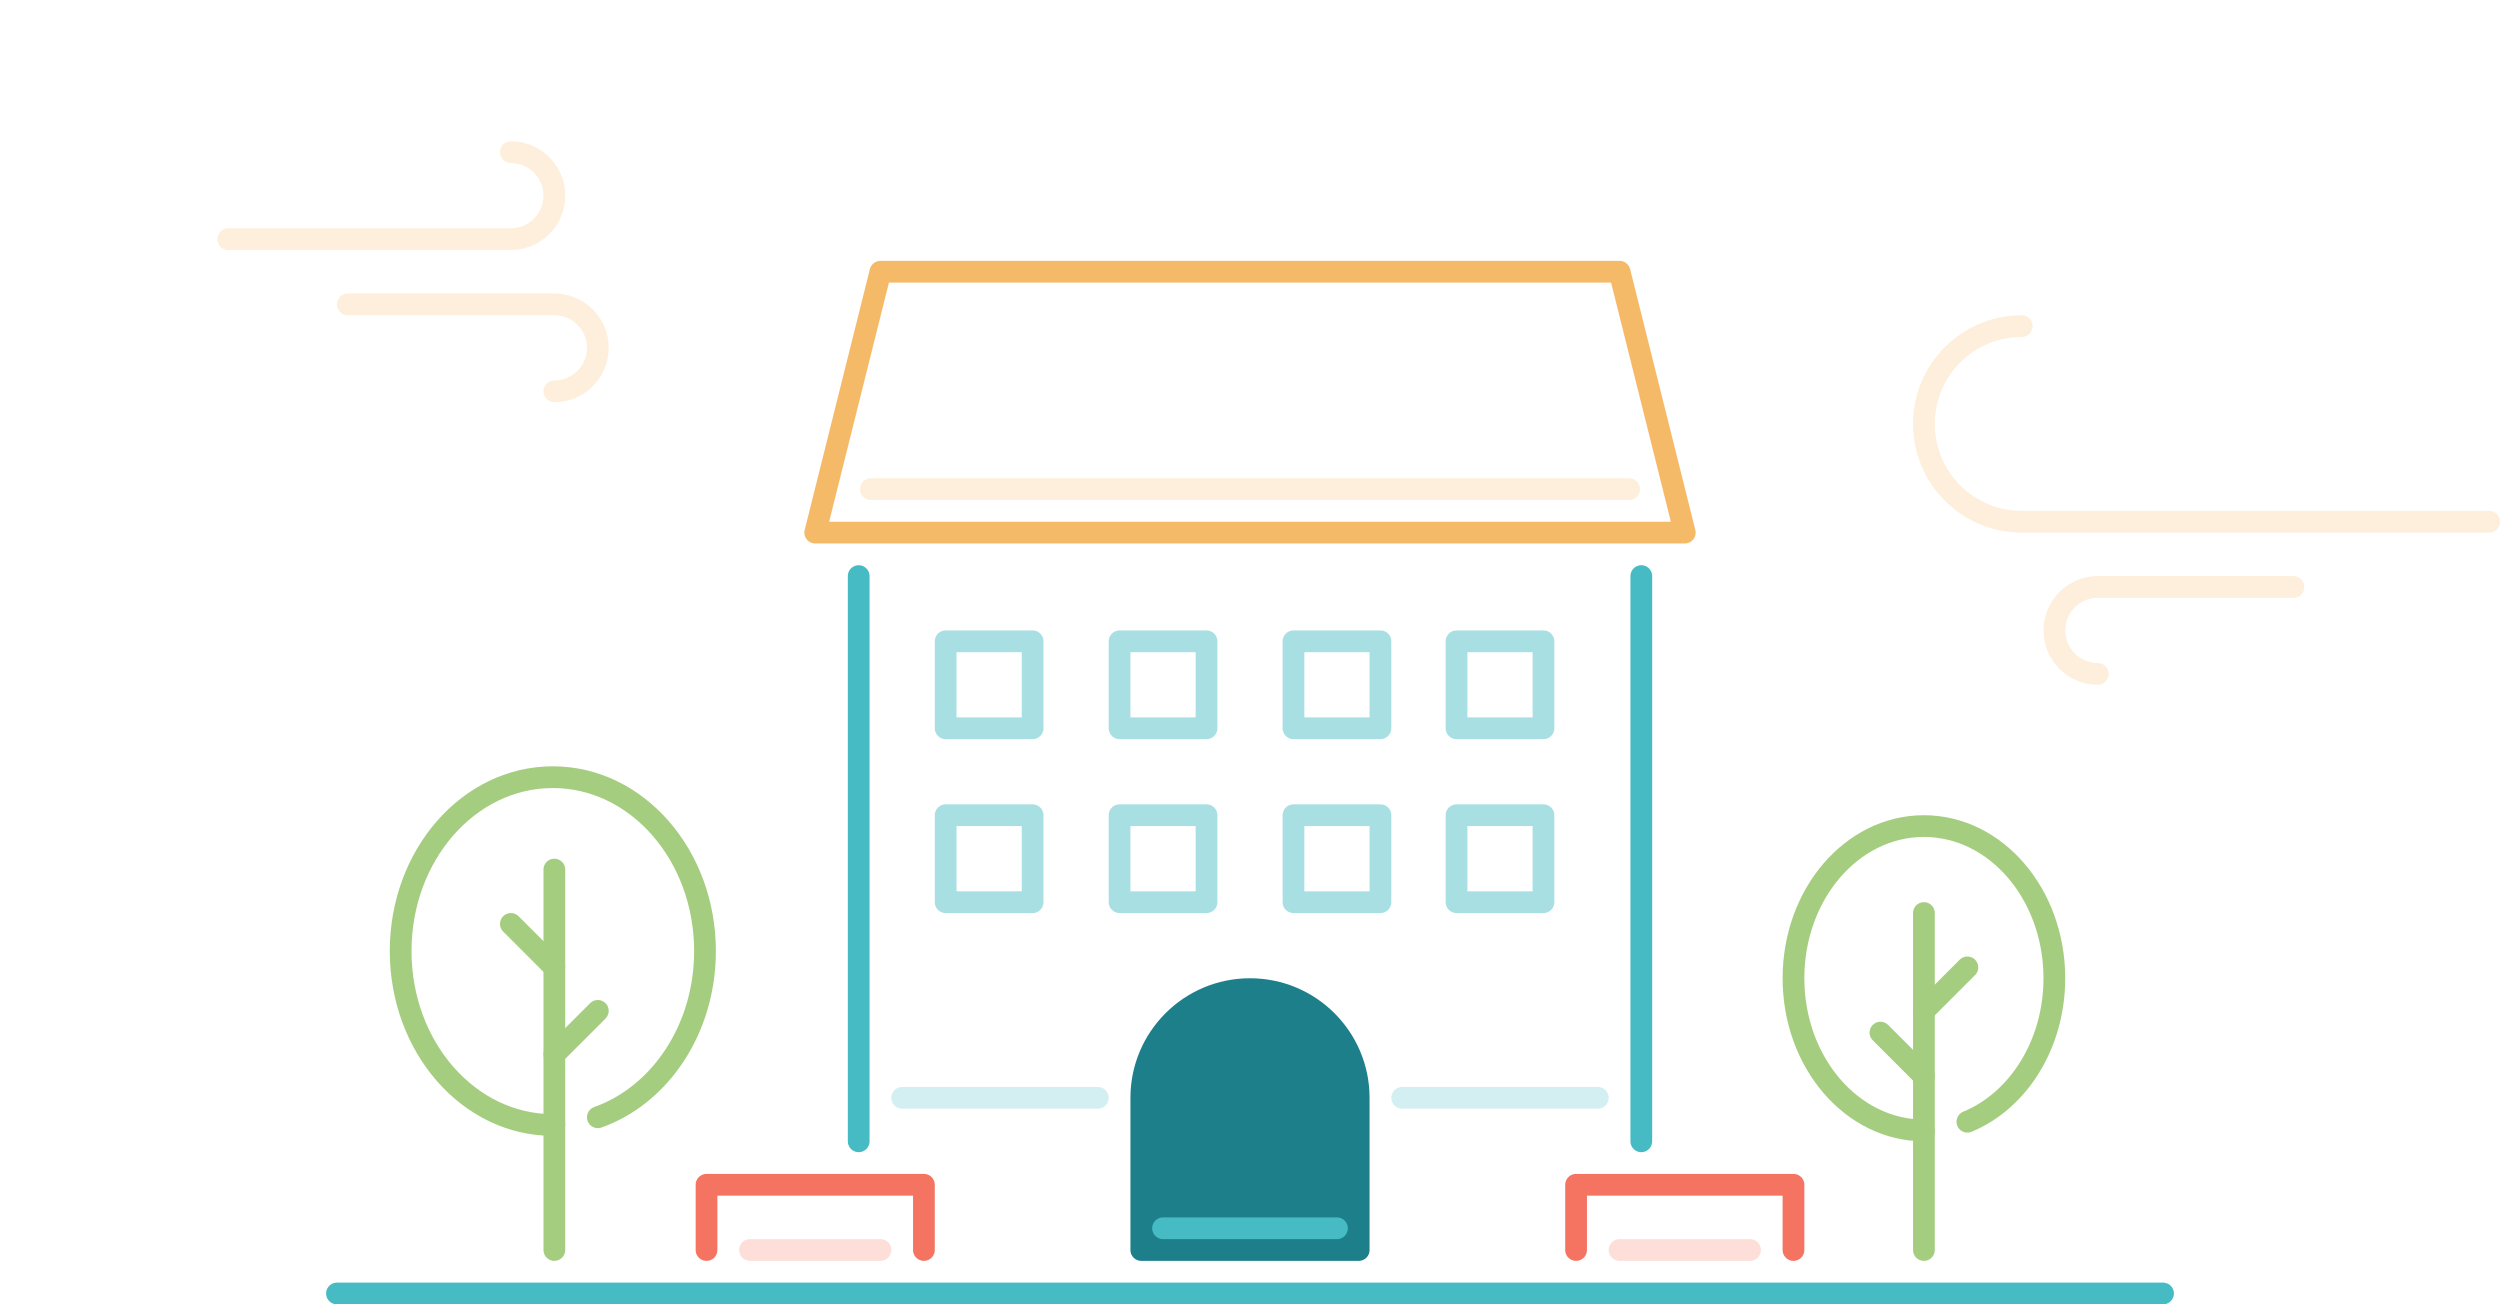<?xml version="1.0" encoding="UTF-8"?>
<svg width="230px" height="120px" viewBox="0 0 230 120" version="1.1" xmlns="http://www.w3.org/2000/svg" xmlns:xlink="http://www.w3.org/1999/xlink">
    <!-- Generator: sketchtool 59.1 (101010) - https://sketch.com -->
    <title>F8EEA8BB-7136-4723-B75A-CC1D54F9BC21</title>
    <desc>Created with sketchtool.</desc>
    <g id="Pages" stroke="none" stroke-width="1" fill="none" fill-rule="evenodd">
        <g id="Residential-Solution" transform="translate(-667, -3617)">
            <g id="section-4" transform="translate(0, 3215)">
                <g id="cards" transform="translate(238, 184)">
                    <g id="illustrations">
                        <g id="student-housing" transform="translate(429, 218)">
                            <polygon id="Fill-1" fill="#FFFFFF" points="0 120 230 120 230 0 0 0"></polygon>
                            <line x1="149.88" y1="45" x2="80.12" y2="45" id="Stroke-2" stroke="#FDEFDB" stroke-width="2" stroke-linecap="round" stroke-linejoin="round"></line>
                            <line x1="79" y1="53" x2="79" y2="105" id="Stroke-3" stroke="#46BBC4" stroke-width="2" stroke-linecap="round" stroke-linejoin="round"></line>
                            <line x1="151" y1="105" x2="151" y2="53" id="Stroke-4" stroke="#46BBC4" stroke-width="2" stroke-linecap="round" stroke-linejoin="round"></line>
                            <polygon id="Stroke-5" stroke="#F4BA67" stroke-width="2" stroke-linecap="round" stroke-linejoin="round" points="149 25 81 25 75 49 155 49"></polygon>
                            <line x1="177" y1="93" x2="181" y2="89" id="Stroke-6" stroke="#A5CD7F" stroke-width="2" stroke-linecap="round" stroke-linejoin="round"></line>
                            <line x1="177" y1="99" x2="173" y2="95" id="Stroke-7" stroke="#A5CD7F" stroke-width="2" stroke-linecap="round" stroke-linejoin="round"></line>
                            <path d="M181,103.2 C185.66,101.28 189,96.099 189,90 C189,82.269 183.63,76 177,76 C170.37,76 165,82.269 165,90 C165,97.73 170.37,104 177,104" id="Stroke-8" stroke="#A5CD7F" stroke-width="2" stroke-linecap="round" stroke-linejoin="round"></path>
                            <line x1="177" y1="115" x2="177" y2="84" id="Stroke-10" stroke="#A5CD7F" stroke-width="2" stroke-linecap="round" stroke-linejoin="round"></line>
                            <line x1="51" y1="89" x2="47" y2="85" id="Stroke-12" stroke="#A5CD7F" stroke-width="2" stroke-linecap="round" stroke-linejoin="round"></line>
                            <line x1="51" y1="97" x2="55" y2="93" id="Stroke-14" stroke="#A5CD7F" stroke-width="2" stroke-linecap="round" stroke-linejoin="round"></line>
                            <path d="M55,102.79 C60.71,100.769 64.86,94.69 64.86,87.5 C64.86,78.66 58.59,71.5 50.86,71.5 C43.13,71.5 36.86,78.66 36.86,87.5 C36.86,96.34 43.13,103.5 50.86,103.5 L51,103.5" id="Stroke-16" stroke="#A5CD7F" stroke-width="2" stroke-linecap="round" stroke-linejoin="round"></path>
                            <line x1="51" y1="115" x2="51" y2="80" id="Stroke-18" stroke="#A5CD7F" stroke-width="2" stroke-linecap="round" stroke-linejoin="round"></line>
                            <path d="M105,115 L105,101 C105,95.478 109.477,91 115,91 C120.523,91 125,95.478 125,101 L125,115 L105,115 Z" id="Fill-20" fill="#1C7F8A"></path>
                            <path d="M105,115 L105,101 C105,95.478 109.477,91 115,91 C120.523,91 125,95.478 125,101 L125,115 L105,115 Z" id="Stroke-22" stroke="#1C7F8A" stroke-width="2" stroke-linecap="round" stroke-linejoin="round"></path>
                            <polygon id="Stroke-24" stroke="#A7DFE3" stroke-width="2" stroke-linecap="round" stroke-linejoin="round" points="103 83 111 83 111 75 103 75"></polygon>
                            <polygon id="Stroke-26" stroke="#A7DFE3" stroke-width="2" stroke-linecap="round" stroke-linejoin="round" points="119 83 127 83 127 75 119 75"></polygon>
                            <polygon id="Stroke-27" stroke="#A7DFE3" stroke-width="2" stroke-linecap="round" stroke-linejoin="round" points="134 83 142 83 142 75 134 75"></polygon>
                            <polygon id="Stroke-28" stroke="#A7DFE3" stroke-width="2" stroke-linecap="round" stroke-linejoin="round" points="87 83 95 83 95 75 87 75"></polygon>
                            <polygon id="Stroke-29" stroke="#A7DFE3" stroke-width="2" stroke-linecap="round" stroke-linejoin="round" points="103 67 111 67 111 59 103 59"></polygon>
                            <polygon id="Stroke-30" stroke="#A7DFE3" stroke-width="2" stroke-linecap="round" stroke-linejoin="round" points="119 67 127 67 127 59 119 59"></polygon>
                            <polygon id="Stroke-31" stroke="#A7DFE3" stroke-width="2" stroke-linecap="round" stroke-linejoin="round" points="134 67 142 67 142 59 134 59"></polygon>
                            <polygon id="Stroke-32" stroke="#A7DFE3" stroke-width="2" stroke-linecap="round" stroke-linejoin="round" points="87 67 95 67 95 59 87 59"></polygon>
                            <line x1="31" y1="119" x2="199" y2="119" id="Stroke-33" stroke="#46BBC4" stroke-width="2" stroke-linecap="round" stroke-linejoin="round"></line>
                            <polyline id="Stroke-34" stroke="#F57361" stroke-width="2" stroke-linecap="round" stroke-linejoin="round" points="65 115 65 109 85 109 85 115"></polyline>
                            <polyline id="Stroke-35" stroke="#F57361" stroke-width="2" stroke-linecap="round" stroke-linejoin="round" points="165 115 165 109 145 109 145 115"></polyline>
                            <path d="M21,22 L47,22 C49.209,22 51,20.209 51,18 C51,15.791 49.209,14 47,14" id="Stroke-36" stroke="#FDEFDB" stroke-width="2" stroke-linecap="round" stroke-linejoin="round"></path>
                            <path d="M32,28 L51,28 C53.209,28 55,29.791 55,32 C55,34.209 53.209,36 51,36" id="Stroke-37" stroke="#FDEFDB" stroke-width="2" stroke-linecap="round" stroke-linejoin="round"></path>
                            <path d="M193,62 C190.791,62 189,60.209 189,58 C189,55.791 190.791,54 193,54 L211,54" id="Stroke-38" stroke="#FDEFDB" stroke-width="2" stroke-linecap="round" stroke-linejoin="round"></path>
                            <path d="M229,48 L186,48 C181.029,48 177,43.971 177,39 C177,34.029 181.029,30 186,30" id="Stroke-39" stroke="#FDEFDB" stroke-width="2" stroke-linecap="round" stroke-linejoin="round"></path>
                            <line x1="107" y1="113" x2="123" y2="113" id="Stroke-40" stroke="#46BBC4" stroke-width="2" stroke-linecap="round" stroke-linejoin="round"></line>
                            <line x1="69" y1="115" x2="81" y2="115" id="Stroke-41" stroke="#FDDED9" stroke-width="2" stroke-linecap="round" stroke-linejoin="round"></line>
                            <line x1="83" y1="101" x2="101" y2="101" id="Stroke-42" stroke="#D3EFF1" stroke-width="2" stroke-linecap="round" stroke-linejoin="round"></line>
                            <line x1="129" y1="101" x2="147" y2="101" id="Stroke-43" stroke="#D3EFF1" stroke-width="2" stroke-linecap="round" stroke-linejoin="round"></line>
                            <line x1="149" y1="115" x2="161" y2="115" id="Stroke-44" stroke="#FDDED9" stroke-width="2" stroke-linecap="round" stroke-linejoin="round"></line>
                        </g>
                    </g>
                </g>
            </g>
        </g>
    </g>
</svg>